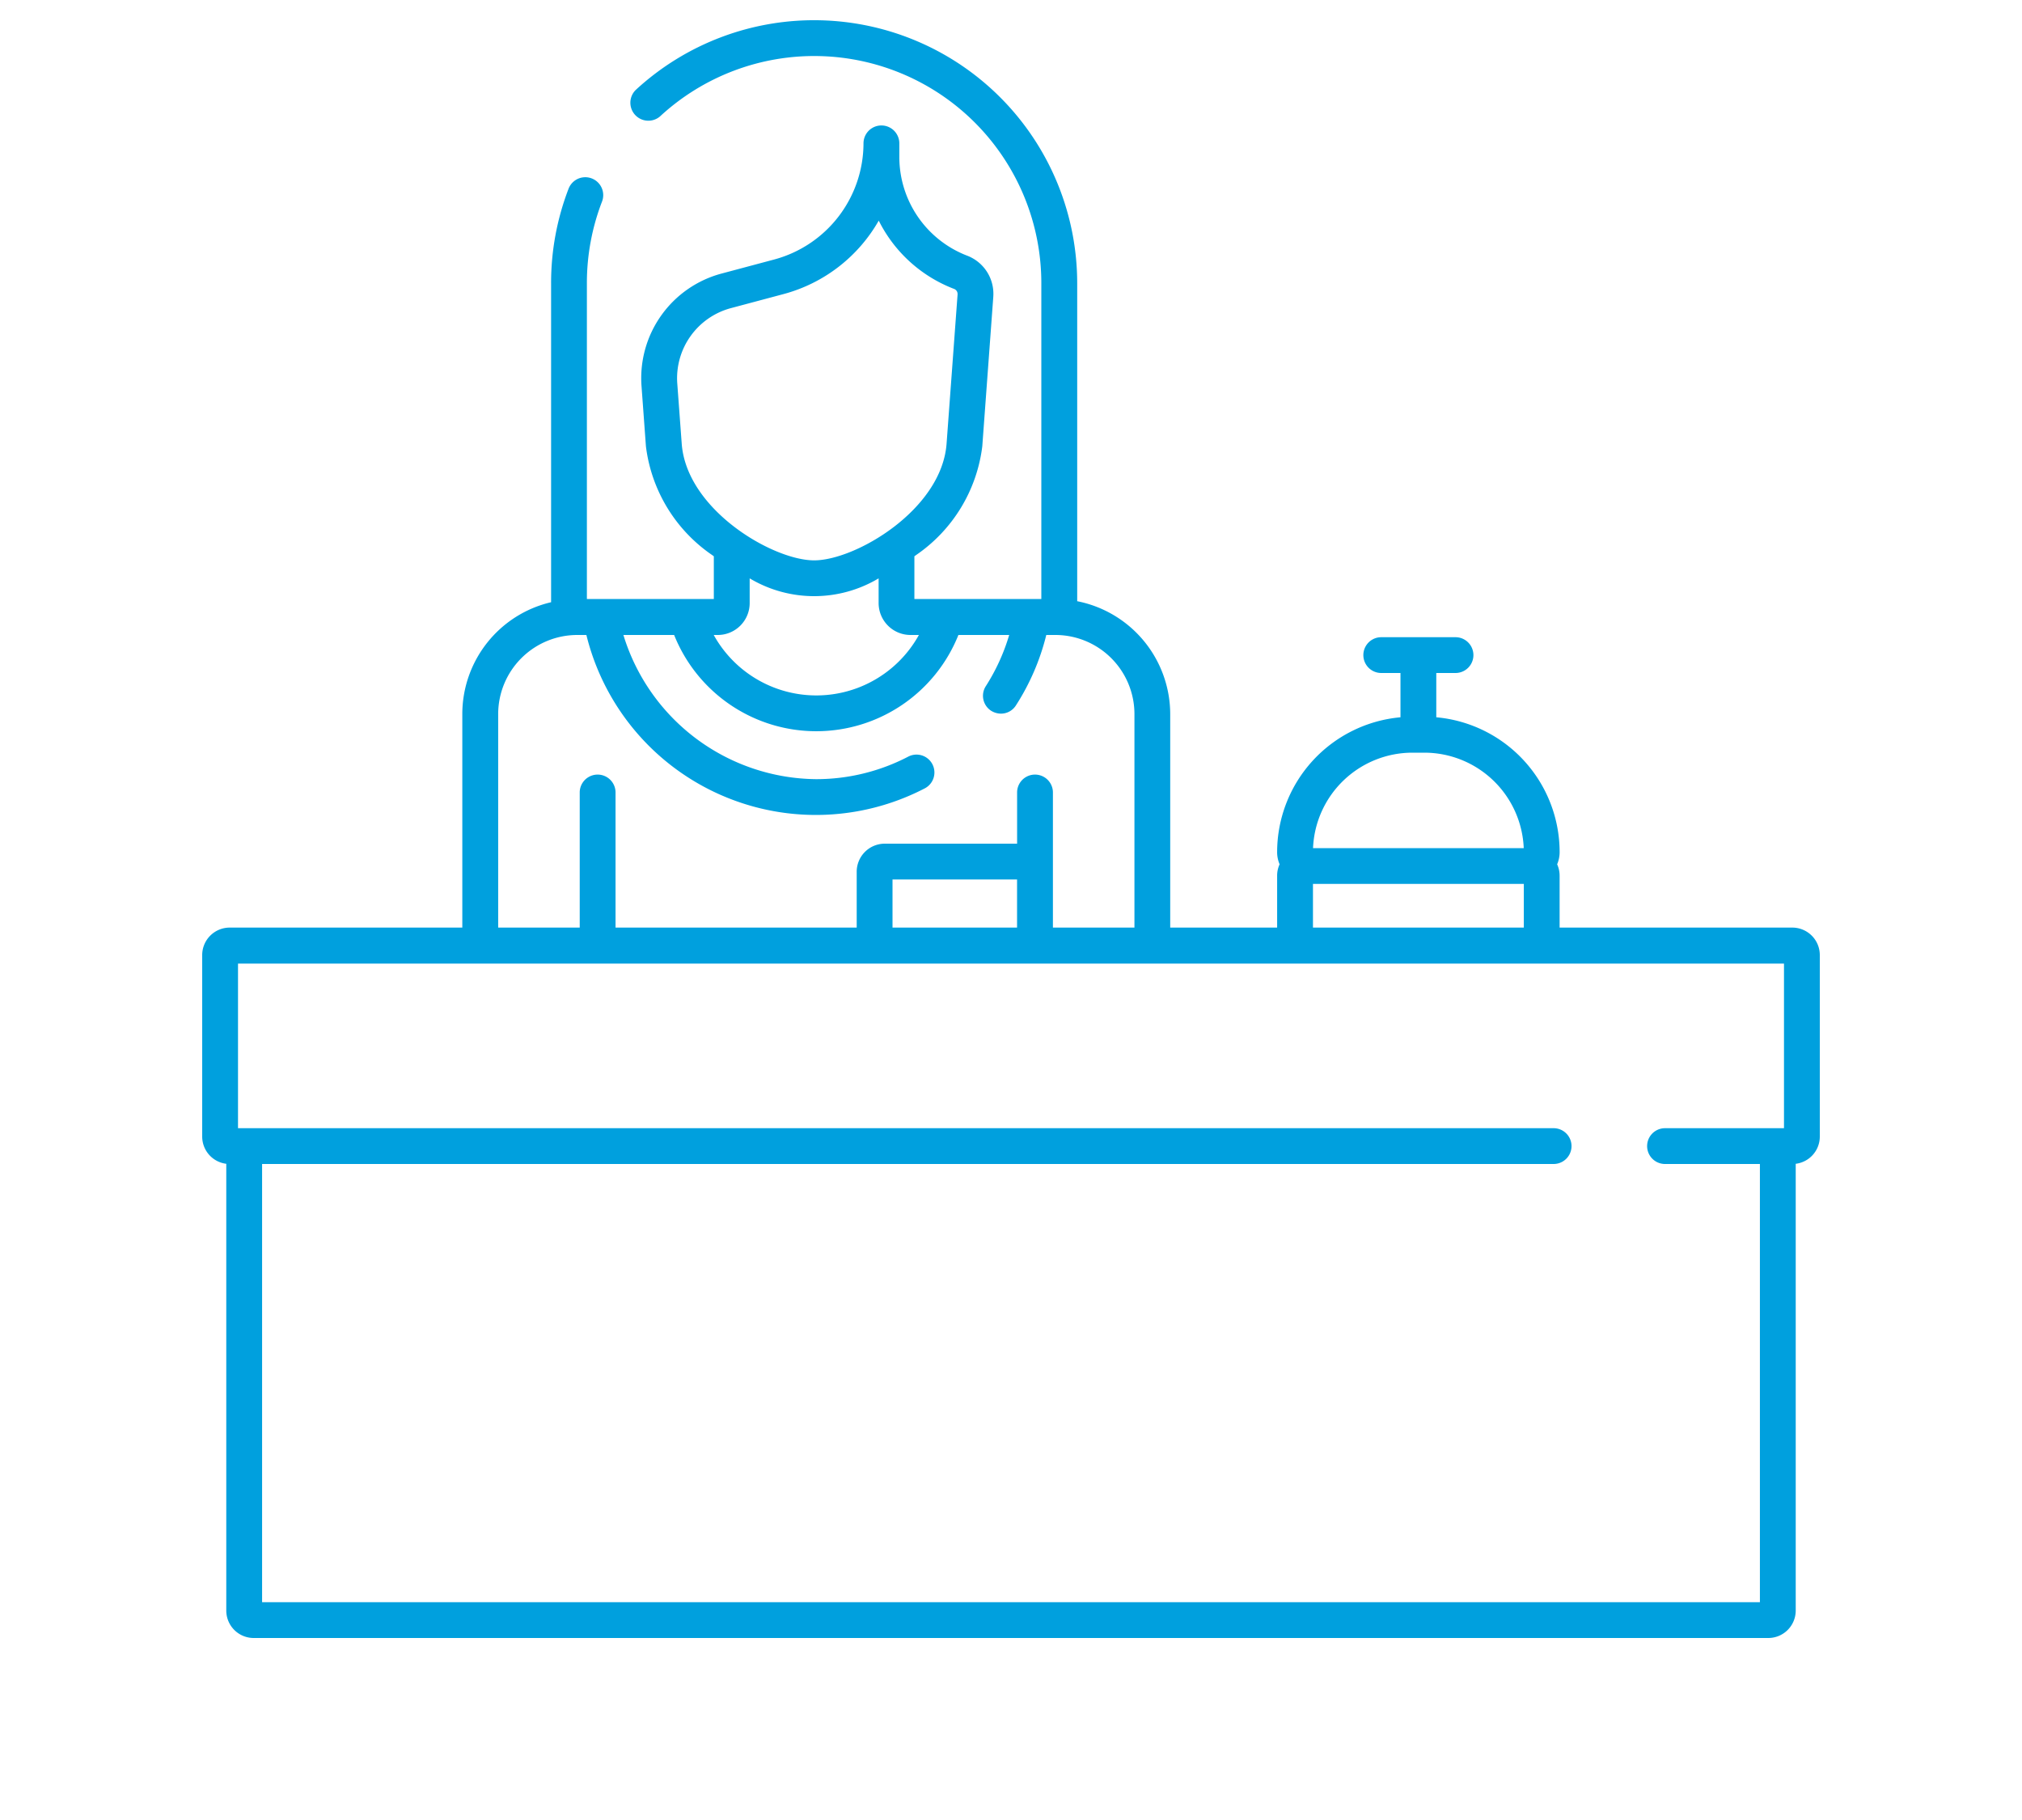<svg id="ico05.svg" xmlns="http://www.w3.org/2000/svg" width="100" height="90" viewBox="0 0 100 90">
  <defs>
    <style>
      .cls-1 {
        fill: none;
      }

      .cls-1, .cls-2 {
        fill-rule: evenodd;
      }

      .cls-2 {
        fill: #00a0de;
      }
    </style>
  </defs>
  <path id="box" class="cls-1" d="M150,1768H250v90H150v-90Zm0,0H250v90H150v-90Z" transform="translate(-150 -1768)"/>
  <path id="ico05" class="cls-2" d="M238.645,1813.87H227.132v-2.57a1.356,1.356,0,0,0-.122-0.56,1.527,1.527,0,0,0,.123-0.61,6.7,6.7,0,0,0-6.1-6.66v-2.19h0.951a0.885,0.885,0,1,0,0-1.77h-3.673a0.885,0.885,0,1,0,0,1.77h0.951v2.19a6.7,6.7,0,0,0-6.1,6.66,1.527,1.527,0,0,0,.122.61,1.341,1.341,0,0,0-.122.56v2.57h-5.288v-10.56a5.7,5.7,0,0,0-4.6-5.58v-15.72a13.011,13.011,0,0,0-21.836-9.56,0.889,0.889,0,0,0,1.2,1.31,11.232,11.232,0,0,1,18.862,8.25v15.61h-6.278v-2.11c0.022-.02.045-0.03,0.066-0.05a7.647,7.647,0,0,0,3.292-5.39l0.544-7.39v-0.01a2.017,2.017,0,0,0-1.3-2.03,5.23,5.23,0,0,1-3.347-4.86v-0.69a0.886,0.886,0,1,0-1.772,0,5.96,5.96,0,0,1-4.407,5.74l-2.622.7a5.354,5.354,0,0,0-3.95,5.55l0.219,2.99a7.645,7.645,0,0,0,3.293,5.39c0.021,0.02.043,0.03,0.065,0.05v2.11h-6.278v-15.61a11.178,11.178,0,0,1,.748-4.04,0.886,0.886,0,1,0-1.653-.64,12.967,12.967,0,0,0-.865,4.68v15.77a5.682,5.682,0,0,0-4.391,5.53v10.56H161.355a1.359,1.359,0,0,0-1.355,1.36v8.97a1.355,1.355,0,0,0,1.191,1.35v22.1a1.356,1.356,0,0,0,1.354,1.35h74.91a1.357,1.357,0,0,0,1.354-1.35v-22.1A1.355,1.355,0,0,0,240,1824.2v-8.97A1.359,1.359,0,0,0,238.645,1813.87Zm-18.793-8.65h0.592a4.923,4.923,0,0,1,4.914,4.72h-10.42A4.923,4.923,0,0,1,219.852,1805.22Zm-4.918,6.49h10.428v2.16H214.934v-2.16Zm-31.219-21.77-0.22-2.98a3.588,3.588,0,0,1,2.642-3.72l2.622-.7a7.713,7.713,0,0,0,4.7-3.63,6.929,6.929,0,0,0,3.735,3.38,0.268,0.268,0,0,1,.164.26v0.01l-0.544,7.38c-0.242,3.27-4.507,5.77-6.55,5.77S183.956,1793.21,183.715,1789.94Zm1.79,9.46a1.578,1.578,0,0,0,1.571-1.58v-1.22a6.216,6.216,0,0,0,6.377,0v1.22a1.578,1.578,0,0,0,1.572,1.58h0.42a5.8,5.8,0,0,1-10.147,0h0.207Zm-10.867,3.91a3.914,3.914,0,0,1,3.914-3.91H179a11.688,11.688,0,0,0,16.746,7.58,0.885,0.885,0,0,0-.817-1.57,9.846,9.846,0,0,1-4.559,1.12,10.065,10.065,0,0,1-9.539-7.13h2.509a7.571,7.571,0,0,0,14.059,0h2.512a9.924,9.924,0,0,1-1.156,2.53,0.881,0.881,0,0,0,.266,1.22,0.93,0.93,0,0,0,.478.14,0.873,0.873,0,0,0,.746-0.41,11.513,11.513,0,0,0,1.5-3.48h0.446a3.913,3.913,0,0,1,3.914,3.91v10.56h-4.032v-2.76h0v-3.95a0.886,0.886,0,0,0-1.771,0v2.56h-6.544a1.389,1.389,0,0,0-1.389,1.39v2.76H180.442v-6.71a0.886,0.886,0,0,0-1.771,0v6.71h-4.033v-10.56Zm25.664,10.56H194.14v-2.38H200.3v2.38Zm-37.34,33.36v-21.67h63.874a0.885,0.885,0,1,0,0-1.77H161.771v-8.14h76.458v8.14h-5.884a0.885,0.885,0,1,0,0,1.77h4.693v21.67H162.962Z" transform="translate(-150 -1768)"/>
</svg>
